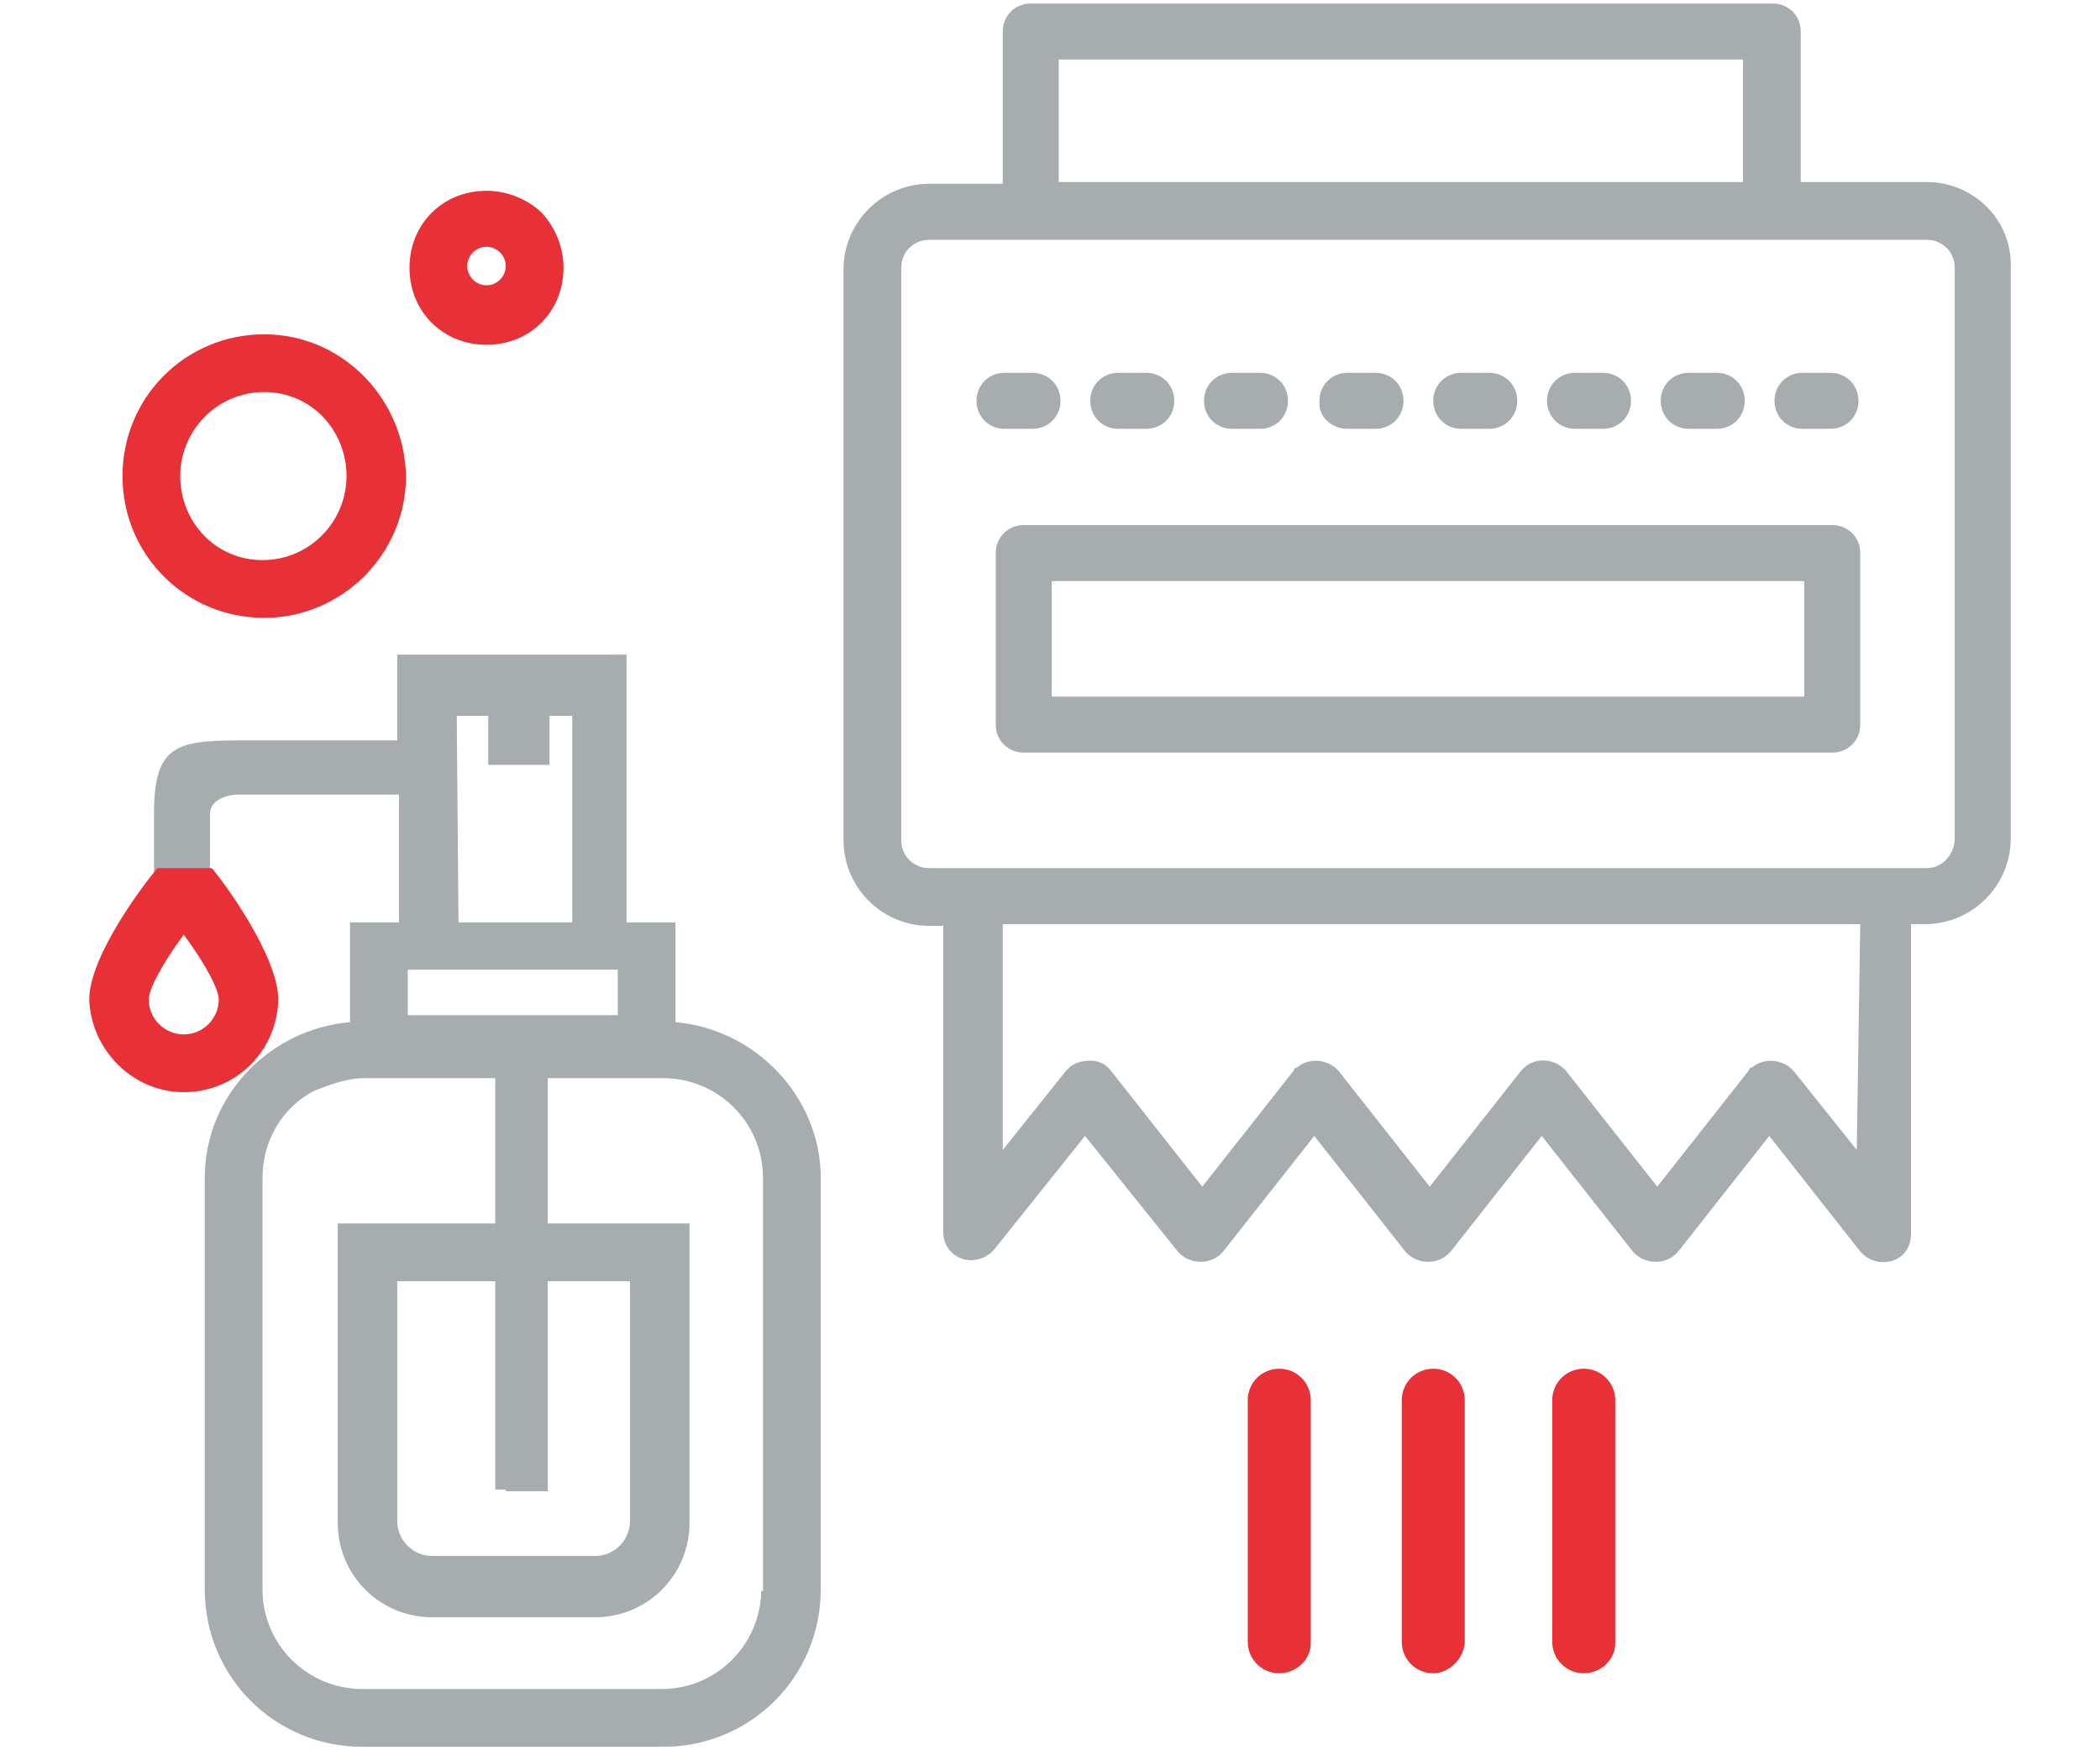<?xml version="1.0" encoding="utf-8"?>
<!-- Generator: Adobe Illustrator 23.0.4, SVG Export Plug-In . SVG Version: 6.00 Build 0)  -->
<svg version="1.1" id="Layer_1" xmlns="http://www.w3.org/2000/svg" xmlns:xlink="http://www.w3.org/1999/xlink" x="0px" y="0px"
	 viewBox="0 0 120 100" style="enable-background:new 0 0 120 100;" xml:space="preserve">
<style type="text/css">
	.st0{fill:none;}
	.st1{fill:#A7ACAF;}
	.st2{fill:#E73137;}
</style>
<g>
	<g>
		<path class="st0" d="M37.9,61.7h-6.6V70h7.3h0.8v0.8v16.3c0,3-2.4,5.4-5.4,5.4h-9.3c-3,0-5.4-2.4-5.4-5.4V70.7v-0.8h0.8h8.2v-8.3
			h-7.5c-0.7,0-1.3,0.1-2,0.4h0.1l-0.8,0.3c-1.8,0.9-3,2.8-3,5v23.5c0,3.1,2.5,5.7,5.7,5.7H38c3.1,0,5.7-2.5,5.7-5.7V67.3
			C43.5,64.2,41,61.7,37.9,61.7z"/>
		<path class="st0" d="M28.2,73.2h-5.6v13.7c0,1.1,0.9,2,2,2h9.3c1.1,0,2-0.9,2-2V73.2h-4.7v11.2v0.7h-0.8h-1.6H28v-0.8V73.2H28.2z"
			/>
		<polygon class="st0" points="32.5,40.9 31.2,40.9 31.2,41 31.2,42.9 31.2,43.7 30.5,43.7 28.6,43.7 27.9,43.7 27.9,42.9 27.9,41 
			27.9,40.9 26.1,40.9 26.1,52.7 32.5,52.7 		"/>
		<path class="st1" d="M38.6,58.4v-5.7h-0.8h-2V38.2v-0.8H35H23.5h-0.8v0.8v4.1H14c-3.9,0-5.2,0.2-5.2,4.2v0.8v2.8h2.4h0.5H12v-2.8
			v-0.8c0-0.9,1.2-1.1,1.5-1.1h9.3v7.3h-2H20v5.7l0,0l0,0c-4.6,0.4-8.3,4.2-8.3,8.9v23.5c0,5,4,9,9,9h17.2c5,0,9-4,9-9V67.3
			C46.9,62.7,43.2,58.8,38.6,58.4z M26.1,40.9h1.8V41v1.9v0.8h0.8h1.9h0.8v-0.8V41v-0.1h1.3v11.8h-6.5L26.1,40.9L26.1,40.9z
			 M23.3,55.4h12V58h-12V55.4z M28.9,85.2h1.6h0.8v-0.8V73.2H36v13.7c0,1.1-0.9,2-2,2h-9.3c-1.1,0-2-0.9-2-2V73.2h5.6v11.2v0.7H28.9
			z M43.5,90.8c0,3.1-2.5,5.7-5.7,5.7H20.7c-3.1,0-5.7-2.5-5.7-5.7V67.3c0-2.2,1.2-4.1,3-5l0.8-0.3l0,0c0.6-0.2,1.3-0.4,2-0.4h7.5
			v8.3h-8.2h-0.8v0.8V87c0,3,2.4,5.4,5.4,5.4H34c3,0,5.4-2.4,5.4-5.4V70.7v-0.8h-0.8h-7.3v-8.3h6.6c3.1,0,5.7,2.5,5.7,5.7v23.6H43.5
			z"/>
	</g>
	<path class="st2" d="M15.1,19.1c-4.5,0-8.1,3.6-8.1,8.1s3.6,8.1,8.1,8.1c4.4,0,8.1-3.6,8.1-8.1C23.1,22.7,19.5,19.1,15.1,19.1z
		 M19.8,27.2c0,2.6-2.1,4.8-4.8,4.8s-4.7-2.2-4.7-4.8s2.1-4.8,4.8-4.8S19.8,24.6,19.8,27.2z"/>
	<path class="st2" d="M27.8,10.9c-2.5,0-4.4,1.9-4.4,4.4s1.9,4.4,4.4,4.4s4.4-1.9,4.4-4.4c0-1.1-0.4-2.2-1.2-3.1
		C30.2,11.4,29,10.9,27.8,10.9z M28.9,15.2c0,0.6-0.5,1.1-1.1,1.1s-1.1-0.5-1.1-1.1s0.5-1.1,1.1-1.1S28.9,14.6,28.9,15.2z"/>
</g>
<g>
	<path class="st1" d="M57.4,24.5H59c0.9,0,1.6-0.7,1.6-1.6s-0.7-1.6-1.6-1.6h-1.6c-0.9,0-1.6,0.7-1.6,1.6
		C55.8,23.8,56.5,24.5,57.4,24.5z"/>
	<path class="st1" d="M63.9,24.5h1.6c0.9,0,1.6-0.7,1.6-1.6s-0.7-1.6-1.6-1.6h-1.6c-0.9,0-1.6,0.7-1.6,1.6
		C62.3,23.8,63,24.5,63.9,24.5z"/>
	<path class="st1" d="M70.4,24.5H72c0.9,0,1.6-0.7,1.6-1.6s-0.7-1.6-1.6-1.6h-1.6c-0.9,0-1.6,0.7-1.6,1.6
		C68.8,23.8,69.5,24.5,70.4,24.5z"/>
	<path class="st1" d="M77,24.5h1.6c0.9,0,1.6-0.7,1.6-1.6s-0.7-1.6-1.6-1.6H77c-0.9,0-1.6,0.7-1.6,1.6C75.3,23.8,76.1,24.5,77,24.5z
		"/>
	<path class="st1" d="M83.5,24.5h1.6c0.9,0,1.6-0.7,1.6-1.6s-0.7-1.6-1.6-1.6h-1.6c-0.9,0-1.6,0.7-1.6,1.6
		C81.9,23.8,82.6,24.5,83.5,24.5z"/>
	<path class="st1" d="M90,24.5h1.6c0.9,0,1.6-0.7,1.6-1.6s-0.7-1.6-1.6-1.6H90c-0.9,0-1.6,0.7-1.6,1.6C88.4,23.8,89.1,24.5,90,24.5z
		"/>
	<path class="st1" d="M96.5,24.5h1.6c0.9,0,1.6-0.7,1.6-1.6s-0.7-1.6-1.6-1.6h-1.6c-0.9,0-1.6,0.7-1.6,1.6
		C94.9,23.8,95.6,24.5,96.5,24.5z"/>
	<path class="st1" d="M103,24.5h1.6c0.9,0,1.6-0.7,1.6-1.6s-0.7-1.6-1.6-1.6H103c-0.9,0-1.6,0.7-1.6,1.6
		C101.4,23.8,102.1,24.5,103,24.5z"/>
	<path class="st1" d="M104.7,30L104.7,30H58.5c-0.9,0-1.6,0.7-1.6,1.6v9.8c0,0.9,0.7,1.6,1.6,1.6h46.2c0.9,0,1.6-0.7,1.6-1.6l0,0
		v-9.8C106.3,30.7,105.6,30,104.7,30z M103.1,39.8h-43v-6.6h43V39.8z"/>
	<path class="st1" d="M110.1,10.4h-4.2h-3V1.8c0-0.9-0.7-1.6-1.6-1.6H58.9c-0.9,0-1.6,0.7-1.6,1.6v8.7h-4.2c-2.7,0-4.9,2.2-4.9,4.9
		V48c0,2.7,2.2,4.9,4.9,4.9h0.8v17.5c0,0.9,0.7,1.6,1.6,1.6c0.3,0,0.6-0.1,0.8-0.2c0.1-0.1,0.2-0.1,0.3-0.2s0.1-0.1,0.2-0.2l5.2-6.5
		l5.3,6.6c0.6,0.7,1.7,0.8,2.4,0.2c0.1-0.1,0.1-0.1,0.2-0.2l5.2-6.6l5.2,6.6c0.6,0.7,1.7,0.8,2.4,0.2c0.1-0.1,0.1-0.1,0.2-0.2
		l5.2-6.6l5.2,6.6c0.6,0.7,1.7,0.8,2.4,0.2c0.1-0.1,0.1-0.1,0.2-0.2l5.2-6.6l5.2,6.6c0.6,0.7,1.6,0.8,2.3,0.3
		c0.4-0.3,0.6-0.8,0.6-1.3V52.8h0.8c2.7,0,4.9-2.2,4.9-4.9l0,0V15.3C115,12.6,112.8,10.4,110.1,10.4z M60.5,3.4h39.1v7H60.5V3.4z
		 M106.1,65.7l-3.6-4.5c-0.6-0.7-1.7-0.8-2.4-0.2C100,61,100,61,99.9,61.2l-5.2,6.6l-5.2-6.6c-0.6-0.7-1.6-0.8-2.3-0.3
		c-0.1,0.1-0.2,0.2-0.3,0.3l-5.2,6.6l-5.2-6.6c-0.6-0.7-1.7-0.8-2.4-0.2C74,61,74,61,73.9,61.2l-5.2,6.6l-5.2-6.6
		c-0.3-0.4-0.7-0.6-1.2-0.6c-0.4,0-0.9,0.1-1.2,0.4c-0.1,0.1-0.1,0.1-0.2,0.2l-3.6,4.5V52.8h49L106.1,65.7z M110.1,49.6L110.1,49.6
		h-57c-0.9,0-1.6-0.7-1.6-1.6l0,0V15.3c0-0.9,0.7-1.6,1.6-1.6c0,0-4,0,1,0h55h1c0.9,0,1.6,0.7,1.6,1.6v32.6l0,0
		C111.7,48.8,111,49.6,110.1,49.6z"/>
</g>
<path class="st2" d="M73.1,95.6L73.1,95.6c-1,0-1.8-0.8-1.8-1.8V80c0-1,0.8-1.8,1.8-1.8l0,0c1,0,1.8,0.8,1.8,1.8v13.9
	C74.9,94.8,74.1,95.6,73.1,95.6z"/>
<path class="st2" d="M81.9,95.6L81.9,95.6c-1,0-1.8-0.8-1.8-1.8V80c0-1,0.8-1.8,1.8-1.8l0,0c1,0,1.8,0.8,1.8,1.8v13.9
	C83.6,94.8,82.8,95.6,81.9,95.6z"/>
<path class="st2" d="M90.5,95.6L90.5,95.6c-1,0-1.8-0.8-1.8-1.8V80c0-1,0.8-1.8,1.8-1.8l0,0c1,0,1.8,0.8,1.8,1.8v13.9
	C92.3,94.8,91.5,95.6,90.5,95.6z"/>
<g>
	<path class="st2" d="M12.1,49.6H9c-0.7,0.8-3.9,5-3.9,7.5c0.1,2.9,2.5,5.3,5.4,5.3c3,0,5.4-2.4,5.4-5.4
		C15.8,54.5,12.8,50.4,12.1,49.6z M10.5,59.1c-1.1,0-2-0.9-2-2c0-0.5,0.6-1.8,2-3.7c1.4,1.9,2,3.2,2,3.7
		C12.5,58.2,11.6,59.1,10.5,59.1z"/>
</g>
</svg>
